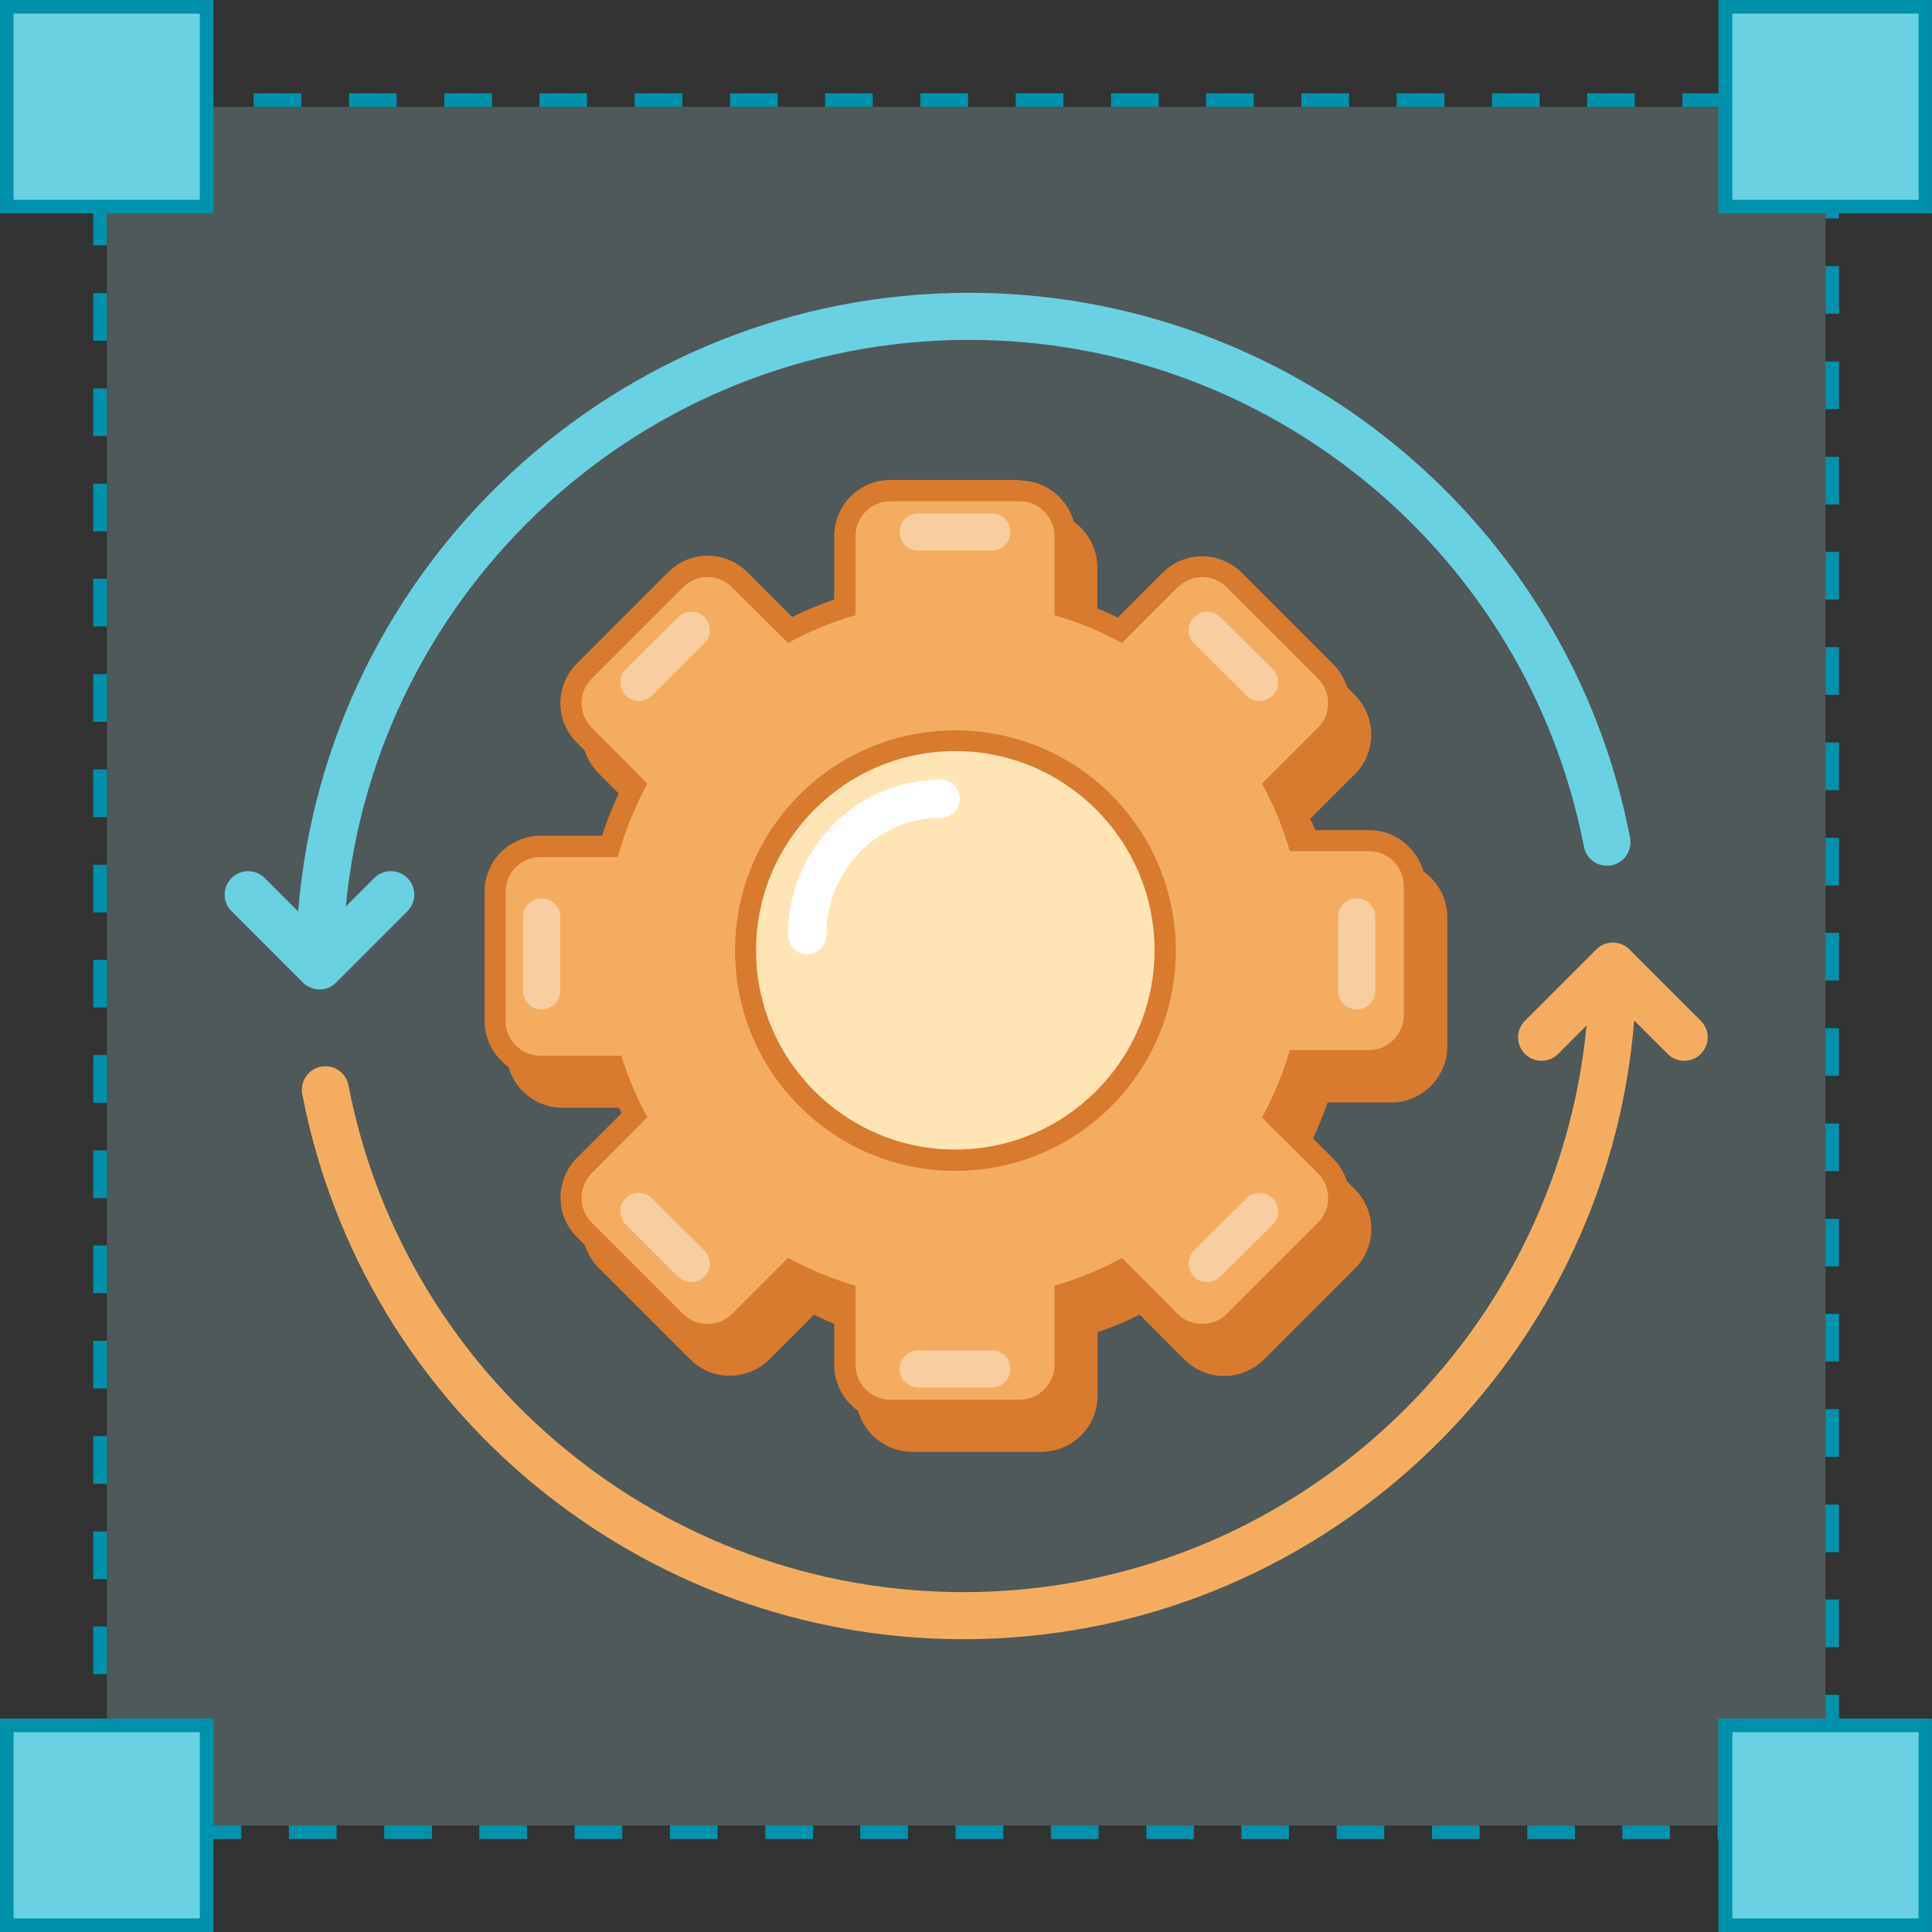 <svg width="48" height="48" viewBox="0 0 48 48" fill="none" xmlns="http://www.w3.org/2000/svg">
<rect x="0" y="0" width="48" height="48" fill="#333333" stroke="none"/>
<g clip-path="url(#clip0_231_15555)">
<path opacity="0.2" d="M45.353 2.655H2.656V45.352H45.353V2.655Z" fill="#BFF4F7"/>
<path d="M45.352 2.317H44.167V2.655H45.352V2.317ZM42.983 2.317H41.799V2.655H42.983V2.317ZM40.615 2.317H39.431V2.655H40.615V2.317ZM38.254 2.317H37.07V2.655H38.254V2.317ZM35.886 2.317H34.701V2.655H35.886V2.317ZM33.517 2.317H32.333V2.655H33.517V2.317ZM31.149 2.317H29.965V2.655H31.149V2.317ZM28.788 2.317H27.604V2.655H28.788V2.317ZM26.419 2.317H25.235V2.655H26.419V2.317ZM24.051 2.317H22.867V2.655H24.051V2.317ZM21.683 2.317H20.498V2.655H21.683V2.317ZM19.322 2.317H18.137V2.655H19.322V2.317ZM16.953 2.317H15.769V2.655H16.953V2.317ZM14.585 2.317H13.401V2.655H14.585V2.317ZM12.224 2.317H11.04V2.655H12.224V2.317ZM9.855 2.317H8.671V2.655H9.855V2.317ZM7.487 2.317H6.303V2.655H7.487V2.317ZM5.119 2.317H3.935V2.655H5.119V2.317ZM2.758 2.317H2.316V3.736H2.655V2.655H2.758V2.317ZM2.655 4.913H2.316V6.097H2.655V4.913ZM2.655 7.282H2.316V8.466H2.655V7.282ZM2.655 9.65H2.316V10.834H2.655V9.65ZM2.655 12.018H2.316V13.203H2.655V12.018ZM2.655 14.379H2.316V15.564H2.655V14.379ZM2.655 16.748H2.316V17.932H2.655V16.748ZM2.655 19.116H2.316V20.3H2.655V19.116ZM2.655 21.485H2.316V22.669H2.655V21.485ZM2.655 23.846H2.316V25.03H2.655V23.846ZM2.655 26.214H2.316V27.398H2.655V26.214ZM2.655 28.582H2.316V29.767H2.655V28.582ZM2.655 30.943H2.316V32.127H2.655V30.943ZM2.655 33.312H2.316V34.496H2.655V33.312ZM2.655 35.68H2.316V36.864H2.655V35.68ZM2.655 38.048H2.316V39.233H2.655V38.048ZM2.655 40.409H2.316V41.594H2.655V40.409ZM2.655 42.778H2.316V43.962H2.655V42.778ZM2.655 45.146H2.316V45.691H3.633V45.352H2.655V45.146ZM5.994 45.352H4.81V45.691H5.994V45.352ZM8.362 45.352H7.178V45.691H8.362V45.352ZM10.731 45.352H9.547V45.691H10.731V45.352ZM13.092 45.352H11.908V45.691H13.092V45.352ZM15.46 45.352H14.276V45.691H15.46V45.352ZM17.828 45.352H16.644V45.691H17.828V45.352ZM20.197 45.352H19.013V45.691H20.197V45.352ZM22.558 45.352H21.374V45.691H22.558V45.352ZM24.926 45.352H23.742V45.691H24.926V45.352ZM27.295 45.352H26.11V45.691H27.295V45.352ZM29.663 45.352H28.479V45.691H29.663V45.352ZM32.024 45.352H30.84V45.691H32.024V45.352ZM34.392 45.352H33.208V45.691H34.392V45.352ZM36.761 45.352H35.577V45.691H36.761V45.352ZM39.129 45.352H37.945V45.691H39.129V45.352ZM41.49 45.352H40.306V45.691H41.49V45.352ZM43.858 45.352H42.674V45.691H43.858V45.352ZM45.69 44.477H45.352V45.352H45.043V45.691H45.69V44.477ZM45.69 42.108H45.352V43.293H45.69V42.108ZM45.69 39.74H45.352V40.924H45.69V39.74ZM45.69 37.379H45.352V38.563H45.69V37.379ZM45.69 35.011H45.352V36.195H45.69V35.011ZM45.69 32.642H45.352V33.827H45.69V32.642ZM45.69 30.281H45.352V31.465H45.69V30.281ZM45.69 27.913H45.352V29.097H45.69V27.913ZM45.69 25.545H45.352V26.729H45.69V25.545ZM45.69 23.176H45.352V24.36H45.69V23.176ZM45.69 20.815H45.352V21.999H45.69V20.815ZM45.69 18.447H45.352V19.631H45.69V18.447ZM45.69 16.078H45.352V17.263H45.69V16.078ZM45.69 13.71H45.352V14.894H45.69V13.71ZM45.69 11.349H45.352V12.533H45.69V11.349ZM45.69 8.981H45.352V10.165H45.69V8.981ZM45.69 6.612H45.352V7.797H45.69V6.612ZM45.69 4.244H45.352V5.428H45.69V4.244ZM45.69 2.655H45.352V3.067H45.69V2.655Z" fill="#0092AA"/>
<path d="M5.133 0.169H0.168V5.134H5.133V0.169Z" fill="#69D1E2"/>
<path d="M4.965 0.338V4.965H0.338V0.338H4.965ZM5.303 0H0V5.303H5.303V0Z" fill="#0092AA"/>
<path d="M47.828 0.169H42.863V5.134H47.828V0.169Z" fill="#69D1E2"/>
<path d="M47.667 0.338V4.965H43.041V0.338H47.667ZM47.998 0H42.695V5.303H47.998V0Z" fill="#0092AA"/>
<path d="M5.133 42.866H0.168V47.831H5.133V42.866Z" fill="#69D1E2"/>
<path d="M4.965 43.035V47.662H0.338V43.035H4.965ZM5.303 42.697H0V48H5.303V42.697Z" fill="#0092AA"/>
<path d="M47.828 42.866H42.863V47.831H47.828V42.866Z" fill="#69D1E2"/>
<path d="M47.667 43.035V47.662H43.041V43.035H47.667ZM47.998 42.697H42.695V48H47.998V42.697Z" fill="#0092AA"/>
<path d="M42.256 25.361L40.483 23.588C40.263 23.367 39.895 23.353 39.66 23.588L37.887 25.361C37.659 25.589 37.659 25.956 37.887 26.184C38.115 26.412 38.483 26.412 38.711 26.184L39.417 25.478C38.667 33.363 32.01 39.556 23.934 39.556C16.491 39.556 10.07 34.26 8.657 26.964C8.599 26.648 8.29 26.442 7.973 26.501C7.657 26.559 7.451 26.869 7.51 27.185C9.025 35.033 15.932 40.726 23.934 40.726C32.702 40.726 39.91 33.944 40.601 25.353L41.432 26.184C41.66 26.412 42.028 26.412 42.256 26.184C42.484 25.956 42.484 25.589 42.256 25.361Z" fill="#F4AD60"/>
<path d="M8.349 24.412L10.122 22.639C10.35 22.411 10.35 22.043 10.122 21.815C9.894 21.587 9.526 21.587 9.298 21.815L8.592 22.521C9.342 14.637 15.999 8.444 24.075 8.444C31.518 8.444 37.939 13.739 39.352 21.036C39.41 21.352 39.719 21.558 40.036 21.499C40.352 21.44 40.558 21.131 40.499 20.815C38.984 12.967 32.077 7.274 24.075 7.274C15.307 7.274 8.099 14.056 7.408 22.646L6.577 21.815C6.349 21.587 5.981 21.587 5.753 21.815C5.525 22.043 5.525 22.411 5.753 22.639L7.526 24.412C7.754 24.64 8.129 24.64 8.349 24.412Z" fill="#69D1E2"/>
<path d="M22.666 35.798C22.041 35.798 21.533 35.29 21.533 34.665V32.9C21.062 32.745 20.607 32.561 20.172 32.333L18.922 33.584C18.709 33.797 18.422 33.915 18.12 33.915C17.819 33.915 17.532 33.797 17.319 33.584L15.053 31.318C14.84 31.105 14.722 30.818 14.722 30.517C14.722 30.215 14.84 29.928 15.053 29.715L16.296 28.465C16.09 28.075 15.921 27.67 15.781 27.251H13.965C13.339 27.251 12.832 26.744 12.832 26.118V22.911C12.832 22.286 13.339 21.786 13.965 21.786H15.686C15.84 21.264 16.046 20.756 16.296 20.271L15.046 19.02C14.833 18.807 14.715 18.528 14.715 18.219C14.715 17.91 14.833 17.63 15.046 17.417L17.311 15.152C17.525 14.938 17.804 14.821 18.113 14.821C18.422 14.821 18.701 14.938 18.915 15.152L20.165 16.395C20.607 16.167 21.062 15.976 21.526 15.828V14.063C21.526 13.438 22.033 12.93 22.659 12.93H25.865C26.491 12.93 26.998 13.438 26.998 14.063V15.828C27.469 15.976 27.925 16.167 28.359 16.395L29.609 15.144C29.823 14.931 30.109 14.813 30.411 14.813C30.712 14.813 30.999 14.931 31.213 15.144L33.478 17.41C33.919 17.851 33.919 18.564 33.478 19.006L32.228 20.256C32.456 20.69 32.64 21.146 32.794 21.617H34.559C34.861 21.617 35.148 21.735 35.361 21.948C35.574 22.161 35.692 22.448 35.692 22.75V25.956C35.692 26.582 35.184 27.089 34.559 27.089H32.794C32.64 27.56 32.456 28.023 32.228 28.45L33.478 29.7C33.919 30.142 33.919 30.862 33.478 31.296L31.213 33.562C30.999 33.775 30.712 33.893 30.411 33.893C30.109 33.893 29.83 33.775 29.609 33.562L28.359 32.311C27.925 32.532 27.469 32.723 26.998 32.878V34.643C26.998 35.268 26.491 35.776 25.865 35.776H22.659L22.666 35.798ZM24.269 19.16C21.393 19.16 19.055 21.499 19.055 24.368C19.055 27.236 21.393 29.583 24.269 29.583C27.145 29.583 29.484 27.244 29.484 24.368C29.484 21.492 27.145 19.16 24.269 19.16Z" fill="#D87B2E"/>
<path d="M25.873 13.217C26.351 13.217 26.741 13.607 26.741 14.085V16.049C27.314 16.218 27.881 16.446 28.418 16.741L29.8 15.358C29.97 15.188 30.19 15.1 30.411 15.1C30.632 15.1 30.852 15.188 31.021 15.358L33.287 17.623C33.625 17.961 33.625 18.513 33.287 18.844L31.897 20.234C32.191 20.771 32.419 21.33 32.588 21.911H34.552C35.03 21.911 35.42 22.301 35.42 22.779V25.986C35.42 26.464 35.03 26.854 34.552 26.854H32.588C32.419 27.435 32.191 27.994 31.897 28.531L33.287 29.914C33.625 30.252 33.625 30.804 33.287 31.142L31.021 33.407C30.852 33.577 30.632 33.657 30.411 33.657C30.19 33.657 29.97 33.577 29.8 33.407L28.418 32.017C27.881 32.311 27.314 32.539 26.741 32.709V34.672C26.741 35.151 26.351 35.54 25.873 35.54H22.666C22.188 35.54 21.798 35.151 21.798 34.672V32.709C21.217 32.539 20.658 32.304 20.121 32.017L18.731 33.407C18.562 33.577 18.341 33.657 18.12 33.657C17.9 33.657 17.679 33.577 17.51 33.407L15.245 31.142C14.906 30.804 14.906 30.252 15.245 29.914L16.627 28.523C16.363 28.038 16.142 27.523 15.98 26.994H13.972C13.494 26.994 13.104 26.604 13.104 26.126V22.919C13.104 22.441 13.494 22.058 13.972 22.058H15.892C16.068 21.426 16.311 20.815 16.627 20.234L15.245 18.844C14.906 18.506 14.906 17.954 15.245 17.623L17.51 15.358C17.679 15.188 17.9 15.1 18.12 15.1C18.341 15.1 18.562 15.188 18.731 15.358L20.121 16.741C20.658 16.446 21.217 16.218 21.798 16.049V14.085C21.798 13.607 22.188 13.217 22.666 13.217H25.873ZM24.269 29.847C27.292 29.847 29.742 27.398 29.742 24.375C29.742 21.352 27.292 18.903 24.269 18.903C21.246 18.903 18.797 21.352 18.797 24.375C18.797 27.398 21.246 29.847 24.269 29.847ZM25.873 12.688H22.666C21.894 12.688 21.268 13.313 21.268 14.085V15.659C20.916 15.784 20.562 15.924 20.224 16.093L19.113 14.983C18.849 14.718 18.503 14.571 18.128 14.571C17.753 14.571 17.407 14.718 17.142 14.983L14.877 17.248C14.612 17.513 14.465 17.858 14.465 18.234C14.465 18.609 14.612 18.954 14.877 19.219L15.988 20.33C15.796 20.72 15.634 21.117 15.502 21.529H13.979C13.207 21.529 12.582 22.154 12.582 22.919V26.126C12.582 26.898 13.207 27.523 13.979 27.523H15.605C15.715 27.832 15.84 28.126 15.988 28.421L14.877 29.531C14.333 30.075 14.333 30.958 14.877 31.502L17.142 33.768C17.407 34.032 17.753 34.18 18.128 34.18C18.503 34.18 18.849 34.032 19.113 33.775L20.224 32.664C20.562 32.826 20.908 32.973 21.268 33.098V34.672C21.268 35.445 21.894 36.07 22.666 36.07H25.873C26.645 36.07 27.27 35.445 27.27 34.672V33.098C27.631 32.973 27.977 32.834 28.315 32.664L29.425 33.775C29.69 34.04 30.043 34.187 30.411 34.187C30.779 34.187 31.132 34.04 31.397 33.782L33.662 31.517C34.206 30.973 34.206 30.09 33.662 29.546L32.551 28.435C32.713 28.097 32.86 27.744 32.985 27.391H34.559C35.332 27.391 35.957 26.766 35.957 25.993V22.786C35.957 22.411 35.81 22.066 35.545 21.801C35.28 21.536 34.927 21.389 34.559 21.389H32.985C32.86 21.029 32.721 20.683 32.551 20.345L33.662 19.234C33.927 18.969 34.067 18.623 34.067 18.248C34.067 17.873 33.919 17.527 33.655 17.263L31.389 14.997C31.125 14.732 30.771 14.585 30.404 14.585C30.036 14.585 29.683 14.732 29.418 14.997L28.307 16.108C27.969 15.946 27.616 15.799 27.263 15.674V14.1C27.263 13.328 26.638 12.703 25.866 12.703L25.873 12.688ZM24.269 29.325C21.541 29.325 19.319 27.104 19.319 24.375C19.319 21.646 21.541 19.425 24.269 19.425C26.998 19.425 29.22 21.646 29.22 24.375C29.22 27.104 26.998 29.325 24.269 29.325Z" fill="#D87B2E"/>
<path fill-rule="evenodd" clip-rule="evenodd" d="M28.927 23.662C29.03 20.639 26.53 18.138 23.507 18.138C20.484 18.138 18.086 20.639 18.086 23.662C18.086 26.685 20.484 29.082 23.507 29.082C26.53 29.082 28.927 26.685 28.927 23.662Z" fill="#FFE5B6"/>
<path d="M23.372 19.845C21.518 19.845 20.055 21.374 20.055 23.228" stroke="white" stroke-width="0.95" stroke-linecap="round" stroke-linejoin="round"/>
<path d="M22.131 35.04C21.506 35.04 20.998 34.533 20.998 33.907V32.142C20.527 31.988 20.071 31.804 19.637 31.576L18.387 32.826C18.174 33.039 17.887 33.157 17.585 33.157C17.284 33.157 16.997 33.039 16.784 32.826L14.518 30.561C14.305 30.348 14.187 30.061 14.187 29.759C14.187 29.458 14.305 29.171 14.518 28.957L15.761 27.707C15.555 27.317 15.386 26.913 15.246 26.493H13.43C12.804 26.493 12.297 25.986 12.297 25.361V22.154C12.297 21.529 12.804 21.029 13.43 21.029H15.151C15.305 20.506 15.511 19.999 15.761 19.513L14.511 18.263C14.297 18.05 14.18 17.77 14.18 17.461C14.18 17.152 14.297 16.873 14.511 16.66L16.776 14.394C16.989 14.181 17.269 14.063 17.578 14.063C17.887 14.063 18.166 14.181 18.38 14.394L19.63 15.637C20.071 15.409 20.527 15.218 20.991 15.071V13.306C20.991 12.68 21.498 12.173 22.123 12.173H25.33C25.956 12.173 26.463 12.68 26.463 13.306V15.071C26.934 15.218 27.39 15.409 27.824 15.637L29.074 14.387C29.287 14.174 29.574 14.056 29.876 14.056C30.177 14.056 30.464 14.174 30.677 14.387L32.943 16.652C33.384 17.093 33.384 17.807 32.943 18.248L31.692 19.499C31.921 19.933 32.104 20.389 32.259 20.859H34.024C34.649 20.859 35.157 21.367 35.157 21.992V25.199C35.157 25.824 34.649 26.332 34.024 26.332H32.259C32.112 26.802 31.921 27.266 31.692 27.692L32.943 28.943C33.384 29.384 33.384 30.105 32.943 30.546L30.677 32.812C30.464 33.025 30.177 33.142 29.876 33.142C29.574 33.142 29.287 33.025 29.074 32.812L27.824 31.561C27.39 31.782 26.934 31.973 26.456 32.127V33.893C26.456 34.518 25.948 35.025 25.323 35.025H22.116L22.131 35.04ZM23.734 18.403C20.858 18.403 18.519 20.742 18.519 23.61C18.519 26.479 20.858 28.825 23.734 28.825C26.61 28.825 28.942 26.486 28.942 23.61C28.942 20.734 26.603 18.403 23.734 18.403Z" fill="#F4AD60"/>
<path d="M25.33 12.452C25.808 12.452 26.198 12.842 26.198 13.32V15.284C26.771 15.453 27.338 15.681 27.875 15.976L29.258 14.593C29.427 14.424 29.647 14.335 29.868 14.335C30.089 14.335 30.309 14.424 30.479 14.593L32.744 16.858C33.082 17.197 33.082 17.748 32.744 18.079L31.354 19.469C31.648 20.006 31.876 20.565 32.045 21.146H34.009C34.487 21.146 34.877 21.536 34.877 22.014V25.221C34.877 25.699 34.487 26.089 34.009 26.089H32.045C31.876 26.67 31.648 27.229 31.354 27.766L32.744 29.149C33.082 29.487 33.082 30.039 32.744 30.377L30.479 32.642C30.309 32.812 30.089 32.892 29.868 32.892C29.647 32.892 29.427 32.812 29.258 32.642L27.875 31.252C27.338 31.547 26.771 31.774 26.198 31.944V33.907C26.198 34.386 25.808 34.775 25.33 34.775H22.123C21.645 34.775 21.255 34.386 21.255 33.907V31.944C20.674 31.774 20.115 31.539 19.578 31.252L18.188 32.642C18.019 32.812 17.798 32.892 17.578 32.892C17.357 32.892 17.136 32.812 16.967 32.642L14.702 30.377C14.363 30.039 14.363 29.487 14.702 29.149L16.084 27.759C15.82 27.273 15.599 26.758 15.437 26.229H13.429C12.951 26.229 12.561 25.839 12.561 25.361V22.154C12.561 21.676 12.951 21.293 13.429 21.293H15.349C15.525 20.661 15.768 20.05 16.084 19.469L14.702 18.079C14.363 17.741 14.363 17.189 14.702 16.858L16.967 14.593C17.136 14.424 17.357 14.335 17.578 14.335C17.798 14.335 18.019 14.424 18.188 14.593L19.578 15.976C20.115 15.681 20.674 15.453 21.255 15.284V13.32C21.255 12.842 21.645 12.452 22.123 12.452H25.33ZM23.734 29.09C26.757 29.09 29.213 26.641 29.213 23.618C29.213 20.595 26.764 18.145 23.734 18.145C20.703 18.145 18.262 20.595 18.262 23.618C18.262 26.641 20.711 29.09 23.734 29.09ZM25.33 11.923H22.123C21.351 11.923 20.726 12.548 20.726 13.32V14.894C20.372 15.019 20.019 15.159 19.681 15.328L18.57 14.218C18.306 13.953 17.96 13.806 17.585 13.806C17.21 13.806 16.864 13.953 16.599 14.218L14.334 16.483C14.069 16.748 13.922 17.094 13.922 17.469C13.922 17.844 14.069 18.189 14.334 18.454L15.444 19.565C15.253 19.955 15.091 20.352 14.959 20.764H13.437C12.664 20.764 12.039 21.389 12.039 22.154V25.361C12.039 26.133 12.664 26.758 13.437 26.758H15.062C15.172 27.067 15.297 27.361 15.444 27.656L14.334 28.766C13.79 29.311 13.79 30.193 14.334 30.737L16.599 33.003C16.864 33.268 17.21 33.415 17.585 33.415C17.96 33.415 18.306 33.268 18.57 33.01L19.681 31.9C20.019 32.061 20.365 32.209 20.726 32.334V33.907C20.726 34.68 21.351 35.305 22.123 35.305H25.33C26.102 35.305 26.727 34.68 26.727 33.907V32.334C27.088 32.209 27.433 32.069 27.772 31.9L28.883 33.01C29.147 33.275 29.5 33.422 29.868 33.422C30.236 33.422 30.589 33.275 30.854 33.017L33.119 30.752C33.663 30.208 33.663 29.325 33.119 28.781L32.008 27.67C32.17 27.332 32.317 26.979 32.442 26.626H34.016C34.789 26.626 35.414 26.001 35.414 25.228V22.021C35.414 21.646 35.267 21.301 35.002 21.036C34.737 20.771 34.384 20.624 34.016 20.624H32.442C32.317 20.264 32.178 19.918 32.008 19.58L33.119 18.469C33.663 17.925 33.663 17.042 33.119 16.498L30.854 14.232C30.589 13.968 30.236 13.82 29.868 13.82C29.5 13.82 29.147 13.968 28.883 14.232L27.772 15.343C27.433 15.181 27.08 15.034 26.727 14.909V13.335C26.727 12.563 26.102 11.938 25.33 11.938V11.923ZM23.734 28.56C21.005 28.56 18.784 26.339 18.784 23.61C18.784 20.881 21.005 18.66 23.734 18.66C26.463 18.66 28.684 20.881 28.684 23.61C28.684 26.339 26.463 28.56 23.734 28.56Z" fill="#D87B2E"/>
<path opacity="0.4" d="M17.173 15.659L15.871 16.954" stroke="white" stroke-width="0.92" stroke-linecap="round" stroke-linejoin="round"/>
<path opacity="0.4" d="M15.871 30.098L17.173 31.392" stroke="white" stroke-width="0.92" stroke-linecap="round" stroke-linejoin="round"/>
<path opacity="0.4" d="M13.457 22.779V24.618" stroke="white" stroke-width="0.92" stroke-linecap="round" stroke-linejoin="round"/>
<path opacity="0.4" d="M29.992 15.659L31.294 16.954" stroke="white" stroke-width="0.92" stroke-linecap="round" stroke-linejoin="round"/>
<path opacity="0.4" d="M31.294 30.098L29.992 31.392" stroke="white" stroke-width="0.92" stroke-linecap="round" stroke-linejoin="round"/>
<path opacity="0.4" d="M33.707 22.779V24.618" stroke="white" stroke-width="0.92" stroke-linecap="round" stroke-linejoin="round"/>
<path opacity="0.4" d="M24.644 13.217H22.812" stroke="white" stroke-width="0.92" stroke-linecap="round" stroke-linejoin="round"/>
<path opacity="0.4" d="M24.644 34.011H22.812" stroke="white" stroke-width="0.92" stroke-linecap="round" stroke-linejoin="round"/>
</g>
<defs>
<clipPath id="clip0_231_15555">
<rect width="48" height="48" fill="white"/>
</clipPath>
</defs>
</svg>

